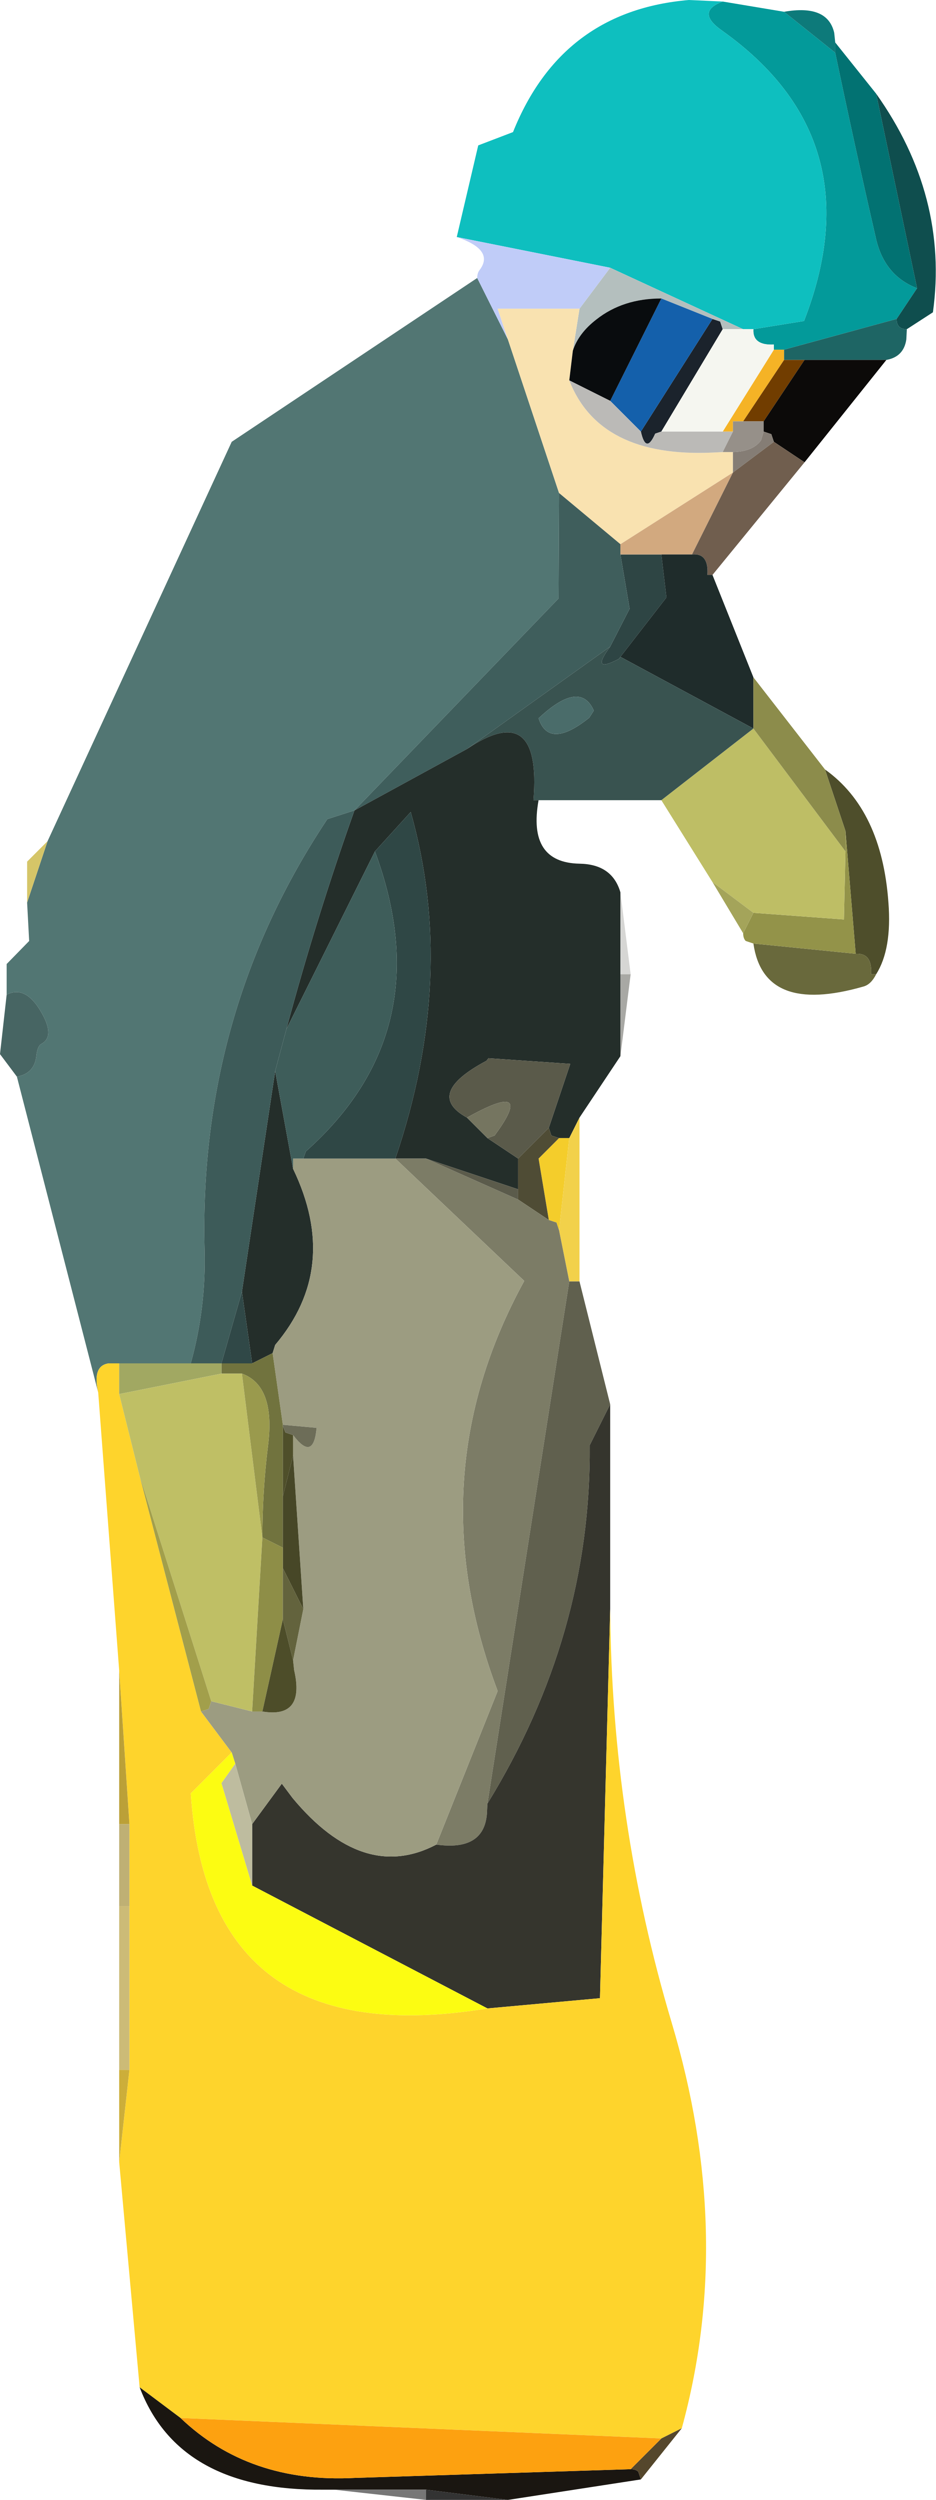 <?xml version="1.0" encoding="UTF-8" standalone="no"?>
<svg xmlns:xlink="http://www.w3.org/1999/xlink" height="244.15px" width="91.5px" xmlns="http://www.w3.org/2000/svg">
  <g transform="matrix(1.0, 0.0, 0.0, 1.0, 41.65, 61.15)">
    <path d="M32.0 -29.0 L36.95 -29.8 Q43.85 -47.55 28.95 -58.15 26.3 -60.0 29.0 -61.0 L35.0 -60.0 40.0 -56.0 Q41.9 -46.9 43.95 -38.0 44.75 -34.25 48.0 -33.0 L46.0 -30.0 35.0 -27.0 34.0 -27.0 34.0 -27.5 Q31.9 -27.4 32.0 -29.0" fill="#039a9a" fill-rule="evenodd" stroke="none"/>
    <path d="M29.0 -61.0 Q26.3 -60.0 28.95 -58.15 43.85 -47.55 36.95 -29.8 L32.0 -29.0 31.0 -29.0 18.0 -35.0 3.0 -38.0 5.1 -46.95 8.5 -48.25 Q13.25 -60.1 25.7 -61.15 L29.0 -61.0" fill="#0ebfbf" fill-rule="evenodd" stroke="none"/>
    <path d="M40.0 -56.0 L35.0 -60.0 Q39.25 -60.75 39.9 -57.95 L40.0 -57.0 40.0 -56.0" fill="#0d7a7a" fill-rule="evenodd" stroke="none"/>
    <path d="M48.0 -33.0 Q44.75 -34.25 43.95 -38.0 41.9 -46.9 40.0 -56.0 L40.0 -57.0 44.0 -52.0 48.0 -33.0" fill="#027272" fill-rule="evenodd" stroke="none"/>
    <path d="M21.0 -19.0 L28.0 -30.0 28.75 -29.75 29.0 -29.0 23.0 -19.0 22.4 -18.8 Q21.5 -16.75 21.0 -19.0" fill="#1b232c" fill-rule="evenodd" stroke="none"/>
    <path d="M18.0 -35.0 L31.0 -29.0 29.0 -29.0 28.75 -29.75 28.0 -30.0 23.0 -32.0 Q19.25 -32.0 16.65 -29.95 14.9 -28.6 14.35 -26.9 L15.0 -31.0 18.0 -35.0" fill="#b4bfbe" fill-rule="evenodd" stroke="none"/>
    <path d="M23.0 -32.0 L28.0 -30.0 21.0 -19.0 18.0 -22.0 23.0 -32.0" fill="#1460ab" fill-rule="evenodd" stroke="none"/>
    <path d="M34.0 -27.0 L35.0 -27.0 35.0 -26.0 31.0 -20.0 30.0 -20.0 30.0 -19.0 29.0 -19.0 34.0 -27.0" fill="#f5b326" fill-rule="evenodd" stroke="none"/>
    <path d="M35.0 -27.0 L46.0 -30.0 Q46.0 -29.5 46.25 -29.25 46.5 -29.0 47.0 -29.0 L46.95 -28.0 Q46.7 -26.3 45.0 -26.0 L37.0 -26.0 35.0 -26.0 35.0 -27.0" fill="#1e6564" fill-rule="evenodd" stroke="none"/>
    <path d="M31.0 -29.0 L32.0 -29.0 Q31.9 -27.4 34.0 -27.5 L34.0 -27.0 29.0 -19.0 23.0 -19.0 29.0 -29.0 31.0 -29.0" fill="#f5f6f0" fill-rule="evenodd" stroke="none"/>
    <path d="M35.0 -26.0 L37.0 -26.0 33.0 -20.0 31.0 -20.0 35.0 -26.0" fill="#713d00" fill-rule="evenodd" stroke="none"/>
    <path d="M-32.05 74.85 L-40.0 44.0 Q-38.3 43.7 -38.1 42.0 -38.0 41.0 -37.6 40.8 -36.4 40.15 -37.35 38.2 -39.0 34.95 -41.0 36.0 L-41.0 33.0 -38.8 30.75 -39.0 27.0 -37.0 21.0 -19.0 -18.0 5.0 -34.0 8.0 -28.0 13.0 -13.0 12.95 -2.7 -7.0 18.0 -9.65 18.85 Q-22.25 37.75 -21.65 60.95 -21.5 66.6 -23.0 72.0 L-30.0 72.0 -31.0 72.0 Q-32.65 72.2 -32.05 74.85" fill="#527673" fill-rule="evenodd" stroke="none"/>
    <path d="M3.0 -38.0 L18.0 -35.0 15.0 -31.0 7.0 -31.0 8.0 -28.0 5.0 -34.0 Q5.0 -34.5 5.25 -34.8 6.7 -36.75 3.0 -38.0" fill="#c0ccf8" fill-rule="evenodd" stroke="none"/>
    <path d="M8.0 -28.0 L7.0 -31.0 15.0 -31.0 14.35 -26.9 14.0 -24.0 Q16.95 -16.45 28.0 -16.95 L29.0 -17.0 30.0 -17.0 30.0 -15.0 19.0 -8.0 13.0 -13.0 8.0 -28.0" fill="#f9e2b0" fill-rule="evenodd" stroke="none"/>
    <path d="M23.0 -32.0 L18.0 -22.0 14.0 -24.0 14.35 -26.9 Q14.9 -28.6 16.65 -29.95 19.25 -32.0 23.0 -32.0" fill="#090c0e" fill-rule="evenodd" stroke="none"/>
    <path d="M18.0 -22.0 L21.0 -19.0 Q21.5 -16.75 22.4 -18.8 L23.0 -19.0 29.0 -19.0 30.0 -19.0 29.0 -17.0 28.0 -16.95 Q16.95 -16.45 14.0 -24.0 L18.0 -22.0" fill="#bbbab7" fill-rule="evenodd" stroke="none"/>
    <path d="M18.0 2.0 L19.9 -1.7 19.0 -7.0 23.0 -7.0 23.5 -2.8 19.0 3.0 18.85 3.2 Q16.0 4.7 18.0 2.0" fill="#2e4544" fill-rule="evenodd" stroke="none"/>
    <path d="M19.0 -7.0 L19.9 -1.7 18.0 2.0 4.0 12.0 -7.0 18.0 12.95 -2.7 13.0 -13.0 19.0 -8.0 19.0 -7.0" fill="#3f5e5c" fill-rule="evenodd" stroke="none"/>
    <path d="M23.0 -7.0 L19.0 -7.0 19.0 -8.0 30.0 -15.0 26.0 -7.0 23.0 -7.0" fill="#d2a97f" fill-rule="evenodd" stroke="none"/>
    <path d="M33.0 -19.0 L32.75 -18.15 Q31.95 -17.05 30.0 -17.0 L29.0 -17.0 30.0 -19.0 30.0 -20.0 31.0 -20.0 33.0 -20.0 33.0 -19.0" fill="#969089" fill-rule="evenodd" stroke="none"/>
    <path d="M45.0 -26.0 L37.0 -16.0 34.0 -18.0 33.75 -18.75 33.0 -19.0 33.0 -20.0 37.0 -26.0 45.0 -26.0" fill="#0c0a09" fill-rule="evenodd" stroke="none"/>
    <path d="M30.0 -17.0 Q31.95 -17.05 32.75 -18.15 L33.0 -19.0 33.75 -18.75 34.0 -18.0 30.0 -15.0 30.0 -17.0" fill="#857d75" fill-rule="evenodd" stroke="none"/>
    <path d="M37.0 -16.0 L28.0 -5.0 27.5 -5.0 Q27.65 -7.15 26.0 -7.0 L30.0 -15.0 34.0 -18.0 37.0 -16.0" fill="#705e4e" fill-rule="evenodd" stroke="none"/>
    <path d="M28.0 -5.0 L32.0 5.0 32.0 10.0 19.0 3.0 23.5 -2.8 23.0 -7.0 26.0 -7.0 Q27.65 -7.15 27.5 -5.0 L28.0 -5.0" fill="#1f2c2b" fill-rule="evenodd" stroke="none"/>
    <path d="M46.0 -30.0 L48.0 -33.0 44.0 -52.0 Q51.1 -42.0 49.55 -30.65 L47.0 -29.0 Q46.5 -29.0 46.25 -29.25 46.0 -29.5 46.0 -30.0" fill="#0f4e4e" fill-rule="evenodd" stroke="none"/>
    <path d="M39.0 14.0 Q44.55 17.95 45.2 27.0 45.55 31.55 44.0 34.0 L43.5 34.0 Q43.65 31.9 42.0 32.0 L41.0 20.0 39.0 14.0" fill="#4e4e2b" fill-rule="evenodd" stroke="none"/>
    <path d="M44.0 34.0 Q43.5 35.0 42.75 35.2 33.0 38.0 32.0 31.0 L42.0 32.0 Q43.65 31.9 43.5 34.0 L44.0 34.0" fill="#69693c" fill-rule="evenodd" stroke="none"/>
    <path d="M32.0 31.0 L31.25 30.75 Q31.0 30.5 31.0 30.0 L32.0 28.0 40.85 28.65 41.0 22.0 41.0 20.0 42.0 32.0 32.0 31.0" fill="#939349" fill-rule="evenodd" stroke="none"/>
    <path d="M28.0 25.0 L23.0 17.0 32.0 10.0 41.0 22.0 40.85 28.65 32.0 28.0 28.0 25.0" fill="#bebe65" fill-rule="evenodd" stroke="none"/>
    <path d="M32.0 5.0 L39.0 14.0 41.0 20.0 41.0 22.0 32.0 10.0 32.0 5.0" fill="#8c8c4b" fill-rule="evenodd" stroke="none"/>
    <path d="M23.0 17.0 L11.0 17.0 10.5 17.0 Q11.3 7.1 4.0 12.0 L18.0 2.0 Q16.0 4.7 18.85 3.2 L19.0 3.0 32.0 10.0 23.0 17.0 M16.4 8.25 Q15.05 5.2 11.0 9.0 12.0 12.1 15.95 8.95 L16.4 8.25" fill="#395350" fill-rule="evenodd" stroke="none"/>
    <path d="M16.4 8.25 L15.95 8.95 Q12.0 12.1 11.0 9.0 15.05 5.2 16.4 8.25" fill="#4a6c6a" fill-rule="evenodd" stroke="none"/>
    <path d="M11.0 17.0 Q9.9 23.1 15.0 23.2 18.2 23.25 19.0 26.0 L19.0 34.0 19.0 42.0 15.0 48.0 14.0 50.0 13.0 50.0 12.25 49.75 12.0 49.0 14.1 42.75 6.1 42.2 5.9 42.45 Q-0.2 45.7 4.0 48.0 L6.0 50.0 9.0 52.0 9.0 55.0 0.0 52.0 -3.0 52.0 Q3.05 34.2 -1.5 18.15 L-5.0 22.0 -13.65 39.35 Q-10.75 28.55 -7.0 18.0 L4.0 12.0 Q11.3 7.1 10.5 17.0 L11.0 17.0 M-18.0 65.0 L-14.75 43.45 -13.0 53.0 Q-8.35 62.65 -14.75 70.2 L-15.0 71.0 -17.0 72.0 -18.0 65.0" fill="#242e2a" fill-rule="evenodd" stroke="none"/>
    <path d="M19.0 26.0 L20.0 34.0 19.0 34.0 19.0 26.0" fill="#d6d6d4" fill-rule="evenodd" stroke="none"/>
    <path d="M20.0 34.0 L19.0 42.0 19.0 34.0 20.0 34.0" fill="#a8a8a4" fill-rule="evenodd" stroke="none"/>
    <path d="M4.0 48.0 Q-0.2 45.7 5.9 42.45 L6.1 42.2 14.1 42.75 12.0 49.0 9.0 52.0 6.0 50.0 6.7 49.75 Q10.8 44.2 4.0 48.0" fill="#5a5a4a" fill-rule="evenodd" stroke="none"/>
    <path d="M31.0 30.0 L28.0 25.0 32.0 28.0 31.0 30.0" fill="#a4a45a" fill-rule="evenodd" stroke="none"/>
    <path d="M13.0 50.0 L14.0 50.0 13.0 59.0 12.75 58.25 12.0 58.0 11.0 52.0 13.0 50.0" fill="#f4cd2b" fill-rule="evenodd" stroke="none"/>
    <path d="M15.0 48.0 L15.0 64.0 14.0 64.0 13.0 59.0 14.0 50.0 15.0 48.0" fill="#f2d14a" fill-rule="evenodd" stroke="none"/>
    <path d="M9.0 52.0 L12.0 49.0 12.25 49.75 13.0 50.0 11.0 52.0 12.0 58.0 9.0 56.0 9.0 55.0 9.0 52.0" fill="#4f4c35" fill-rule="evenodd" stroke="none"/>
    <path d="M12.0 58.0 L12.75 58.25 13.0 59.0 14.0 64.0 6.0 115.0 5.95 116.0 Q5.65 119.65 1.0 119.0 L7.0 104.0 Q-0.9 83.1 9.6 63.95 L-3.0 52.0 0.0 52.0 9.0 56.0 12.0 58.0" fill="#7c7c66" fill-rule="evenodd" stroke="none"/>
    <path d="M4.0 48.0 Q10.8 44.2 6.7 49.75 L6.0 50.0 4.0 48.0" fill="#757560" fill-rule="evenodd" stroke="none"/>
    <path d="M9.0 56.0 L0.0 52.0 9.0 55.0 9.0 56.0" fill="#5b5b4b" fill-rule="evenodd" stroke="none"/>
    <path d="M15.0 64.0 L18.0 76.0 16.0 80.0 Q16.15 98.5 6.0 115.0 L14.0 64.0 15.0 64.0" fill="#60604e" fill-rule="evenodd" stroke="none"/>
    <path d="M18.0 76.0 L18.0 96.0 17.0 134.0 6.0 135.0 -17.0 123.0 -17.0 117.0 -14.1 113.05 -13.05 114.45 Q-6.15 122.75 1.0 119.0 5.65 119.65 5.95 116.0 L6.0 115.0 Q16.15 98.5 16.0 80.0 L18.0 76.0" fill="#35352d" fill-rule="evenodd" stroke="none"/>
    <path d="M18.0 96.0 Q18.15 116.75 24.0 136.35 30.2 157.05 25.0 176.0 L23.0 177.0 -24.0 175.0 -28.0 172.0 -30.0 150.0 -29.0 141.0 -29.0 125.0 -29.0 117.0 -30.0 102.0 -32.05 74.85 Q-32.65 72.2 -31.0 72.0 L-30.0 72.0 -30.0 75.0 -28.0 83.0 -22.0 106.0 -19.0 110.0 -23.0 114.0 Q-21.3 139.5 6.0 135.0 L17.0 134.0 18.0 96.0" fill="#fed42c" fill-rule="evenodd" stroke="none"/>
    <path d="M-3.0 52.0 L9.6 63.95 Q-0.9 83.1 7.0 104.0 L1.0 119.0 Q-6.15 122.75 -13.05 114.45 L-14.1 113.05 -17.0 117.0 -18.65 111.1 -19.0 110.0 -22.0 106.0 -21.25 105.75 -21.0 105.0 -17.0 106.0 -16.0 106.0 Q-11.8 106.7 -12.9 101.95 L-13.0 101.0 -12.0 96.0 -13.0 81.0 -13.0 79.0 Q-11.0 81.65 -10.7 78.3 L-14.0 78.0 -15.0 71.0 -14.75 70.2 Q-8.35 62.65 -13.0 53.0 L-13.0 52.0 -12.0 52.0 -3.0 52.0" fill="#9c9c81" fill-rule="evenodd" stroke="none"/>
    <path d="M8.0 183.0 L0.0 183.0 0.0 182.0 8.0 183.0" fill="#333333" fill-rule="evenodd" stroke="none"/>
    <path d="M21.0 181.0 L8.0 183.0 0.0 182.0 -9.0 182.0 -10.0 182.0 Q-24.15 182.15 -28.0 172.0 L-24.0 175.0 Q-17.3 181.4 -6.95 180.85 L20.0 180.0 Q20.5 180.0 20.75 180.25 L21.0 181.0" fill="#1a1611" fill-rule="evenodd" stroke="none"/>
    <path d="M0.0 183.0 L-9.0 182.0 0.0 182.0 0.0 183.0" fill="#777777" fill-rule="evenodd" stroke="none"/>
    <path d="M25.0 176.0 L21.0 181.0 20.75 180.25 Q20.5 180.0 20.0 180.0 L23.0 177.0 25.0 176.0" fill="#55472c" fill-rule="evenodd" stroke="none"/>
    <path d="M23.0 177.0 L20.0 180.0 -6.95 180.85 Q-17.3 181.4 -24.0 175.0 L23.0 177.0" fill="#fda110" fill-rule="evenodd" stroke="none"/>
    <path d="M-23.0 72.0 Q-21.5 66.6 -21.65 60.95 -22.25 37.75 -9.65 18.85 L-7.0 18.0 Q-10.75 28.55 -13.65 39.35 L-14.75 43.45 -18.0 65.0 -20.0 72.0 -23.0 72.0" fill="#3d5b59" fill-rule="evenodd" stroke="none"/>
    <path d="M-5.0 22.0 L-1.5 18.15 Q3.05 34.2 -3.0 52.0 L-12.0 52.0 -11.75 51.3 Q1.5 39.5 -5.0 22.0" fill="#2f4745" fill-rule="evenodd" stroke="none"/>
    <path d="M-39.0 27.0 L-39.0 23.0 -37.0 21.0 -39.0 27.0" fill="#d5c568" fill-rule="evenodd" stroke="none"/>
    <path d="M-40.0 44.0 L-41.65 41.8 -41.0 36.0 Q-39.0 34.95 -37.35 38.2 -36.4 40.15 -37.6 40.8 -38.0 41.0 -38.1 42.0 -38.3 43.7 -40.0 44.0" fill="#476563" fill-rule="evenodd" stroke="none"/>
    <path d="M-14.75 43.45 L-13.65 39.35 -5.0 22.0 Q1.5 39.5 -11.75 51.3 L-12.0 52.0 -13.0 52.0 -13.0 53.0 -14.75 43.45" fill="#3e5d5a" fill-rule="evenodd" stroke="none"/>
    <path d="M-20.0 72.0 L-17.0 72.0 -15.0 71.0 -14.0 78.0 -14.0 78.1 -14.0 85.0 -14.0 90.0 -16.0 89.0 Q-16.0 84.5 -15.45 80.05 -14.7 74.2 -18.0 73.0 L-20.0 73.0 -20.0 72.0" fill="#71733e" fill-rule="evenodd" stroke="none"/>
    <path d="M-30.0 75.0 L-30.0 72.0 -23.0 72.0 -20.0 72.0 -20.0 73.0 -30.0 75.0" fill="#a1a862" fill-rule="evenodd" stroke="none"/>
    <path d="M-28.0 83.0 L-30.0 75.0 -20.0 73.0 -18.0 73.0 -16.0 89.0 -17.0 106.0 -21.0 105.0 -28.0 83.0" fill="#bfbf65" fill-rule="evenodd" stroke="none"/>
    <path d="M-20.0 72.0 L-18.0 65.0 -17.0 72.0 -20.0 72.0" fill="#304847" fill-rule="evenodd" stroke="none"/>
    <path d="M-14.0 85.0 L-14.0 78.1 -13.75 78.75 -13.0 79.0 -13.0 81.0 -14.0 85.0" fill="#4f4f2a" fill-rule="evenodd" stroke="none"/>
    <path d="M-14.0 78.1 L-14.0 78.0 -10.7 78.3 Q-11.0 81.65 -13.0 79.0 L-13.75 78.75 -14.0 78.1" fill="#6d6d58" fill-rule="evenodd" stroke="none"/>
    <path d="M-14.0 90.0 L-14.0 85.0 -13.0 81.0 -12.0 96.0 -14.0 92.0 -14.0 90.0" fill="#474727" fill-rule="evenodd" stroke="none"/>
    <path d="M-16.0 89.0 L-14.0 90.0 -14.0 92.0 -14.0 97.0 -16.0 106.0 -17.0 106.0 -16.0 89.0" fill="#8e8e47" fill-rule="evenodd" stroke="none"/>
    <path d="M-12.0 96.0 L-13.0 101.0 -14.0 97.0 -14.0 92.0 -12.0 96.0" fill="#63633d" fill-rule="evenodd" stroke="none"/>
    <path d="M-18.0 73.0 Q-14.7 74.2 -15.45 80.05 -16.0 84.5 -16.0 89.0 L-18.0 73.0" fill="#9a9a4d" fill-rule="evenodd" stroke="none"/>
    <path d="M-13.0 101.0 L-12.9 101.95 Q-11.8 106.7 -16.0 106.0 L-14.0 97.0 -13.0 101.0" fill="#4d4d29" fill-rule="evenodd" stroke="none"/>
    <path d="M6.0 135.0 Q-21.3 139.5 -23.0 114.0 L-19.0 110.0 -18.65 111.1 -20.0 113.0 -17.0 123.0 6.0 135.0" fill="#fcfc12" fill-rule="evenodd" stroke="none"/>
    <path d="M-17.0 117.0 L-17.0 123.0 -20.0 113.0 -18.65 111.1 -17.0 117.0" fill="#bebc9f" fill-rule="evenodd" stroke="none"/>
    <path d="M-30.0 125.0 L-30.0 117.0 -29.0 117.0 -29.0 125.0 -30.0 125.0" fill="#bfb074" fill-rule="evenodd" stroke="none"/>
    <path d="M-30.0 117.0 L-30.0 102.0 -29.0 117.0 -30.0 117.0" fill="#bba038" fill-rule="evenodd" stroke="none"/>
    <path d="M-22.0 106.0 L-28.0 83.0 -21.0 105.0 -21.25 105.75 -22.0 106.0" fill="#a29f4b" fill-rule="evenodd" stroke="none"/>
    <path d="M-30.0 150.0 L-30.0 141.0 -29.0 141.0 -30.0 150.0" fill="#ccae3a" fill-rule="evenodd" stroke="none"/>
    <path d="M-30.0 141.0 L-30.0 125.0 -29.0 125.0 -29.0 141.0 -30.0 141.0" fill="#ccbb77" fill-rule="evenodd" stroke="none"/>
  </g>
</svg>
